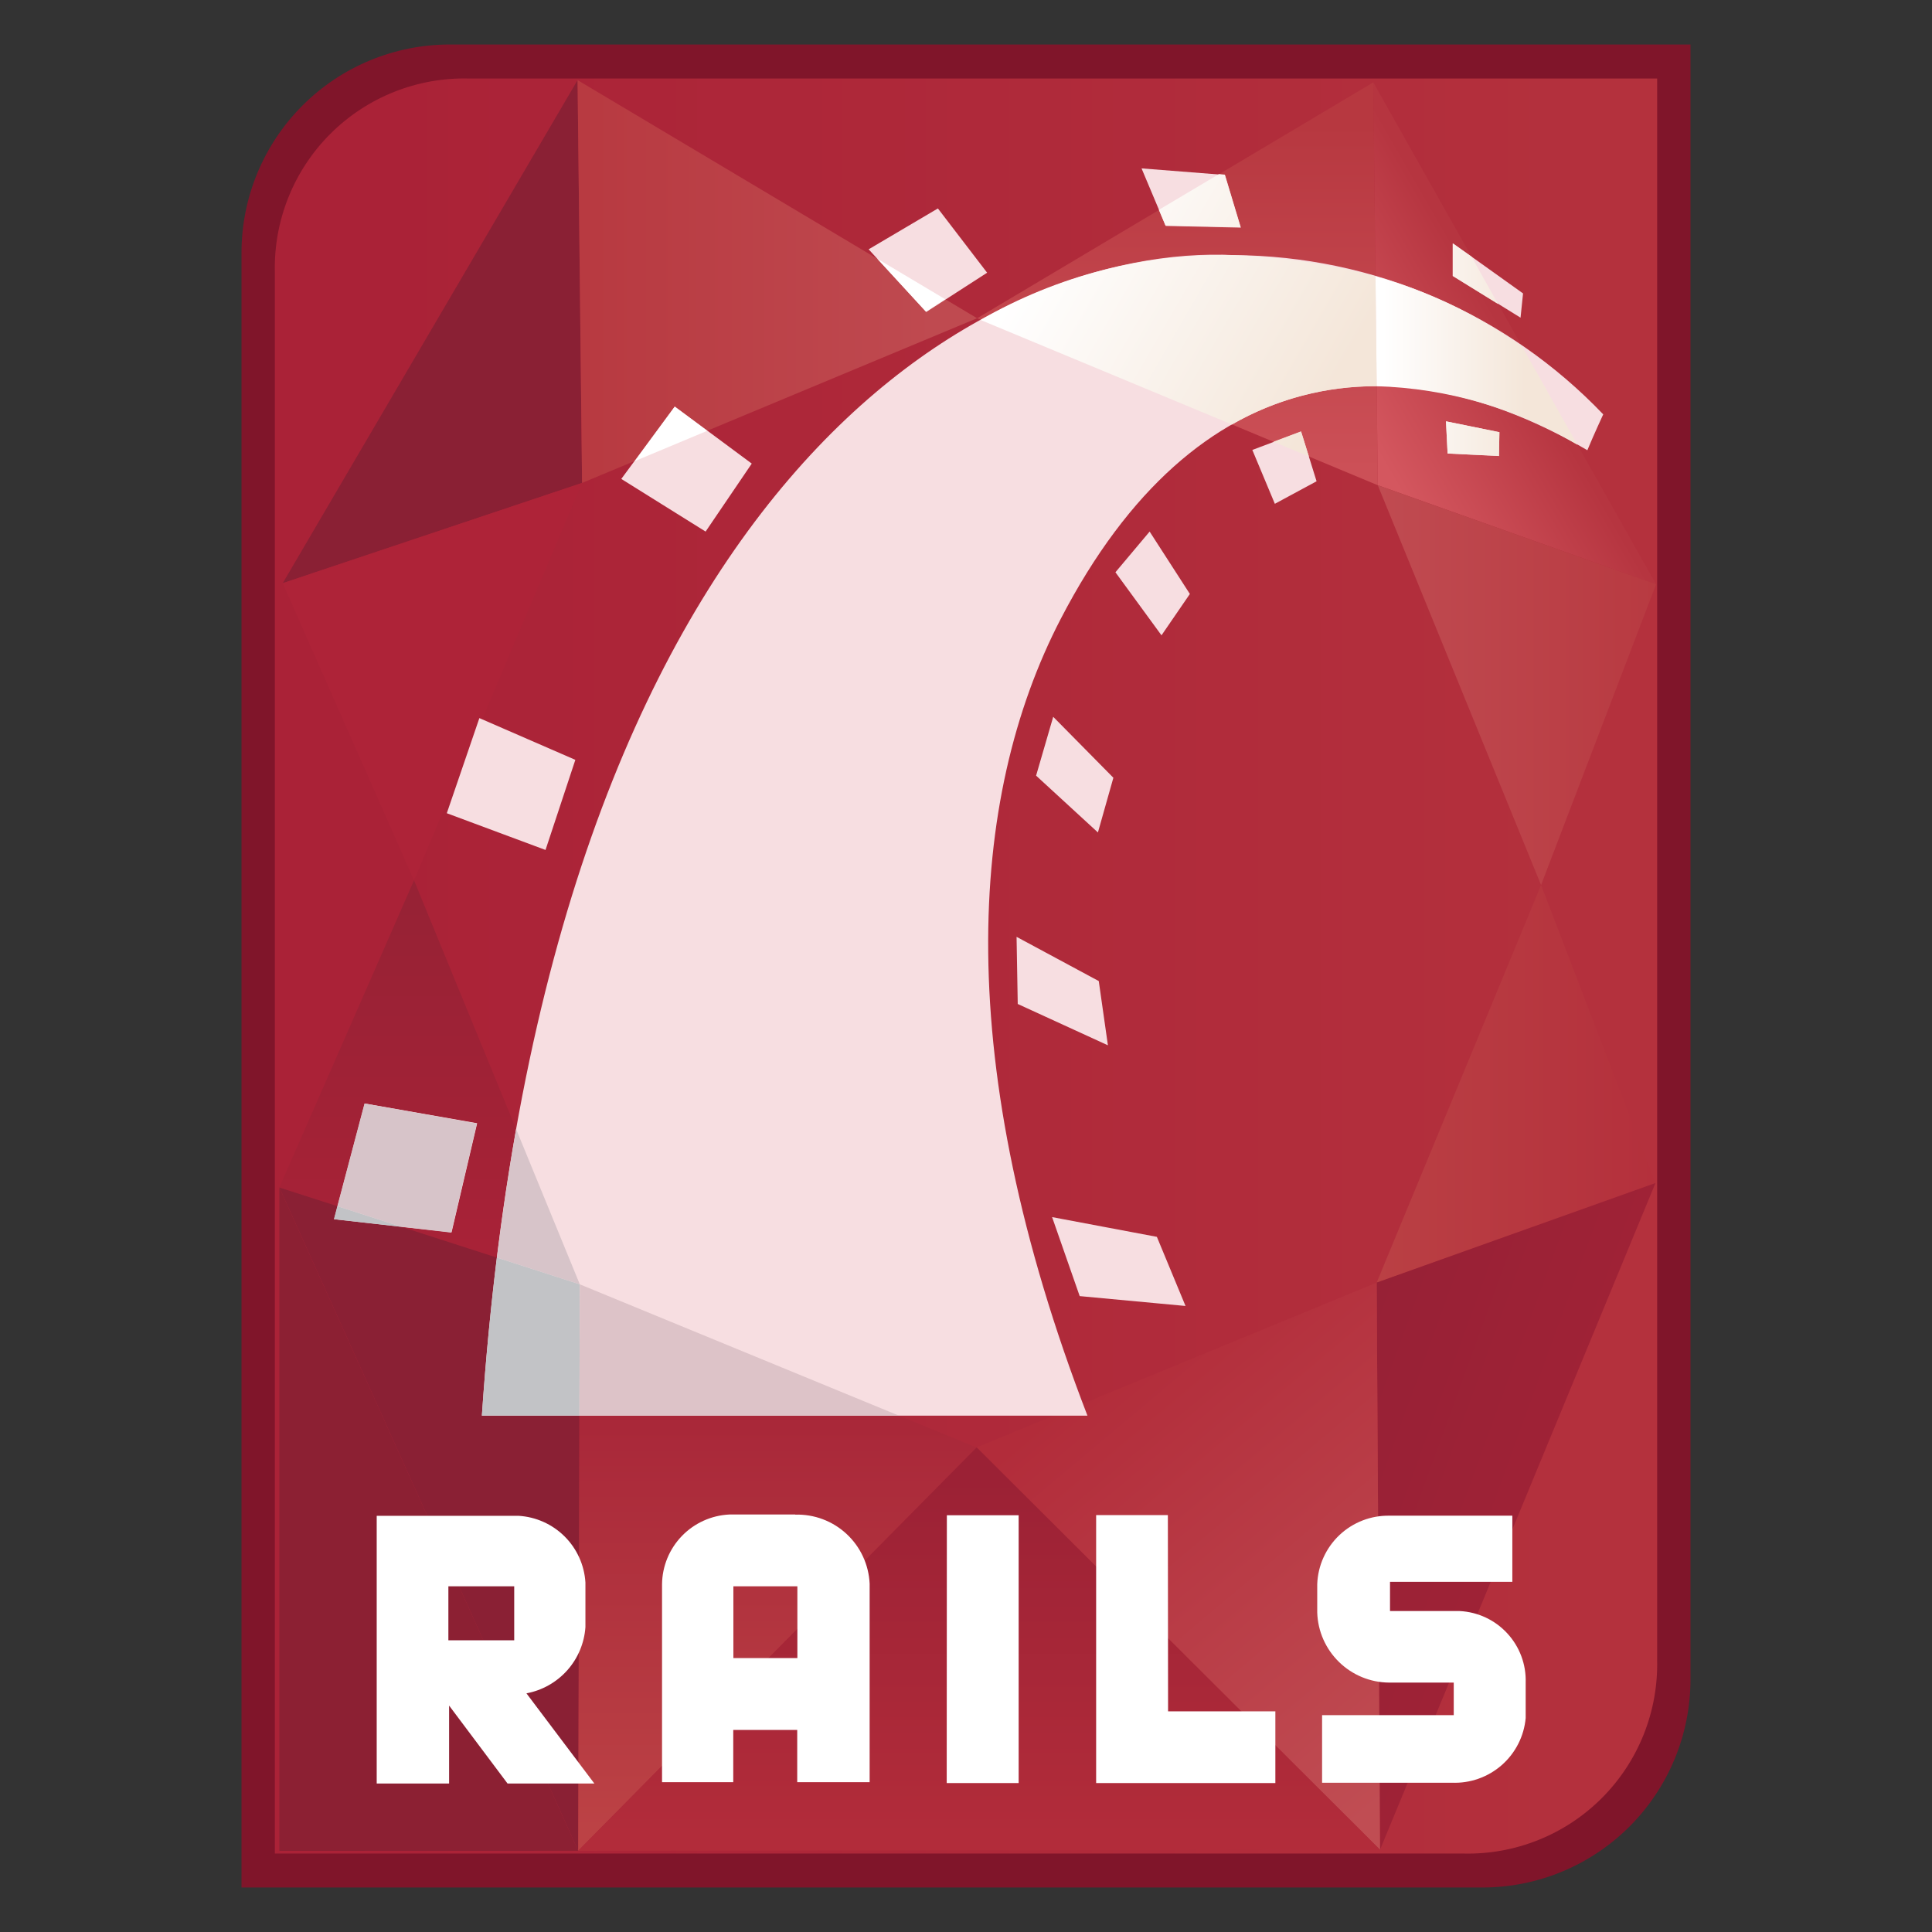 <svg width="64" height="64" viewBox="0 0 64 64" fill="none" xmlns="http://www.w3.org/2000/svg">
<rect x="0" y="0" width="64" height="64" fill="#333333" stroke="none"/>
<path d="M56 55.627C56 56.533 55.822 57.43 55.476 58.267C55.129 59.104 54.621 59.865 53.981 60.505C53.34 61.146 52.58 61.654 51.743 62.001C50.906 62.348 50.009 62.526 49.103 62.526H8V8.373C8 6.544 8.727 4.789 10.02 3.495C11.313 2.202 13.067 1.475 14.897 1.474H56V55.627Z" fill="#80152A"/>
<path d="M54.895 54.98C54.915 55.828 54.763 56.673 54.448 57.461C54.132 58.25 53.66 58.966 53.06 59.566C52.459 60.167 51.743 60.639 50.955 60.954C50.166 61.27 49.322 61.422 48.473 61.401H9.105V9.02C9.085 8.172 9.237 7.327 9.553 6.539C9.869 5.751 10.341 5.035 10.942 4.435C11.543 3.834 12.259 3.362 13.047 3.047C13.836 2.732 14.68 2.58 15.529 2.601H54.895V54.98Z" fill="url(#paint0_linear_32_137)"/>
<path d="M19.133 2.654L19.282 15.998L9.365 19.319L19.133 2.654Z" fill="#8A2034"/>
<path d="M19.133 2.654L19.282 15.998L32.368 10.542L19.133 2.654Z" fill="url(#paint1_linear_32_137)"/>
<path d="M13.715 29.161L19.282 15.998L9.365 19.319L13.715 29.161Z" fill="#AE2338"/>
<path d="M13.715 29.161L19.207 42.545L9.254 39.337L13.715 29.161Z" fill="url(#paint2_linear_32_137)"/>
<path d="M19.153 61.309L19.207 42.545L9.254 39.337L19.153 61.309Z" fill="#8A2034"/>
<path d="M19.153 61.309L9.254 61.312V39.337L19.153 61.309Z" fill="#8C2033"/>
<path d="M19.153 61.309L19.207 42.545L32.344 47.95L19.153 61.309Z" fill="url(#paint3_linear_32_137)"/>
<path d="M45.492 2.728L45.641 16.074L32.368 10.543L45.492 2.728Z" fill="url(#paint4_linear_32_137)"/>
<path d="M45.492 2.728L45.641 16.074L54.86 19.356L45.492 2.728Z" fill="url(#paint5_linear_32_137)"/>
<path d="M51.05 29.318L45.641 16.074L54.86 19.356L51.05 29.318Z" fill="url(#paint6_linear_32_137)"/>
<path d="M51.05 29.318L45.604 42.488L54.84 39.189L51.05 29.318Z" fill="url(#paint7_linear_32_137)"/>
<path d="M45.715 61.275L45.604 42.488L54.84 39.189L45.715 61.275Z" fill="url(#paint8_linear_32_137)"/>
<path d="M45.715 61.275L45.604 42.488L32.353 47.946L45.715 61.275Z" fill="url(#paint9_linear_32_137)"/>
<path d="M45.715 61.275L19.155 61.312L32.353 47.946L45.715 61.275Z" fill="url(#paint10_linear_32_137)"/>
<path d="M33.714 33.258L36.701 34.627L36.398 32.499L33.675 31.034L33.714 33.258ZM11.068 40.388L14.958 40.824L15.806 37.209L12.082 36.555L11.068 40.388ZM24.903 15.357L22.352 13.466L20.581 15.865L23.374 17.609L24.903 15.357ZM32.7 9.034L31.069 6.905L28.775 8.259L30.683 10.335L32.7 9.034ZM41.105 7.54L40.58 5.796L37.815 5.578L38.618 7.485L41.105 7.54ZM50.453 9.72L48.131 8.061V9.138L50.37 10.523L50.453 9.72ZM19.059 25.171L15.88 23.788L14.801 26.939L18.071 28.156L19.059 25.171ZM34.889 23.745L34.322 25.694L36.37 27.576L36.882 25.764L34.889 23.745ZM47.954 15.023L49.655 15.106L49.67 14.317L47.9 13.957L47.954 15.023ZM40.885 8.451C32.706 8.046 18.065 15.797 15.963 46.895H36.023C31.527 35.245 32.048 26.455 35.14 20.498C39.636 11.835 46.33 11.262 52.583 14.914C52.801 14.389 53.109 13.726 53.109 13.726C51.529 12.072 49.633 10.753 47.533 9.846C45.433 8.94 43.172 8.466 40.885 8.451ZM41.485 14.905L42.231 16.689L43.613 15.943L43.101 14.297L41.485 14.905ZM36.95 18.957L38.476 21.046L39.416 19.676L38.083 17.609L36.95 18.957ZM39.272 43.262L38.323 40.972L34.852 40.318L35.766 42.935L39.272 43.262Z" fill="#F7DEE1"/>
<path d="M21.03 15.274L23.429 14.271L22.352 13.473L21.03 15.274Z" fill="white"/>
<path d="M30.674 10.324L31.311 9.912L29.065 8.573L30.674 10.324Z" fill="white"/>
<path d="M12.075 36.555L11.175 39.956L13.307 40.643L14.949 40.831L15.797 37.216L12.075 36.555Z" fill="#D7C4C9"/>
<path d="M17.097 37.403C16.857 38.762 16.645 40.181 16.46 41.659L19.207 42.545L17.097 37.403Z" fill="#D7C4C9"/>
<path d="M11.175 39.956L11.061 40.388L13.307 40.643L11.175 39.956Z" fill="#C2C3C6"/>
<path d="M19.207 42.545L16.46 41.659C16.255 43.327 16.087 45.07 15.963 46.892H19.194L19.207 42.545Z" fill="#C2C3C6"/>
<path d="M19.194 46.895H29.778L19.207 42.545L19.194 46.895Z" fill="#DDC3C8"/>
<path d="M48.746 8.502L48.122 8.065V9.143L49.624 10.071L48.746 8.502ZM50.425 11.484C48.953 10.429 47.309 9.64 45.565 9.153L45.604 12.793C47.95 12.863 50.239 13.531 52.254 14.733L50.425 11.484ZM47.954 15.023L49.655 15.106L49.67 14.317L47.9 13.957L47.954 15.023Z" fill="url(#paint11_linear_32_137)"/>
<path d="M45.565 9.153C44.037 8.742 42.467 8.506 40.885 8.451C37.94 8.382 35.033 9.125 32.482 10.599L40.809 14.062C42.268 13.223 43.923 12.786 45.606 12.795L45.565 9.153ZM41.095 7.529L40.569 5.785L40.379 5.767L38.389 6.951L38.607 7.468L41.095 7.529ZM42.185 14.633L43.358 15.123L43.098 14.29L42.185 14.633Z" fill="url(#paint12_linear_32_137)"/>
<path d="M19.393 53.9V52.422C19.357 51.846 19.112 51.303 18.703 50.896C18.294 50.489 17.749 50.246 17.173 50.213H12.479V59.081H14.877V56.499L16.813 59.081H19.689L17.439 56.094C17.962 55.996 18.437 55.728 18.791 55.331C19.145 54.934 19.356 54.431 19.393 53.9ZM17.034 54.336H14.853V52.548H17.034V54.336ZM26.342 50.17H24.161C23.566 50.198 23.004 50.452 22.59 50.88C22.175 51.308 21.939 51.879 21.931 52.474V59.037H24.29V57.306H26.409V59.037H28.808V52.461C28.779 51.833 28.504 51.241 28.043 50.813C27.582 50.385 26.971 50.156 26.342 50.174V50.17ZM26.414 54.925H24.294V52.548H26.414V54.925ZM48.353 53.368H46.046V52.4H50.098V50.209H46.033C45.416 50.197 44.819 50.428 44.37 50.852C43.922 51.276 43.657 51.86 43.635 52.477V53.416C43.654 54.036 43.913 54.623 44.357 55.056C44.8 55.489 45.394 55.734 46.014 55.738H48.157V56.816H43.796V59.055H48.092C48.697 59.08 49.288 58.872 49.744 58.474C50.2 58.075 50.485 57.517 50.54 56.914V55.738C50.559 55.136 50.34 54.55 49.931 54.107C49.522 53.663 48.956 53.398 48.353 53.368ZM38.687 50.189H36.311V59.066H42.248V56.691H38.694L38.687 50.189ZM31.361 59.066H33.744V50.194H31.366L31.361 59.066Z" fill="white"/>
<defs>
<linearGradient id="paint0_linear_32_137" x1="9.108" y1="32" x2="54.895" y2="32" gradientUnits="userSpaceOnUse">
<stop offset="0.08" stop-color="#AA2237"/>
<stop offset="0.982" stop-color="#B4313D"/>
</linearGradient>
<linearGradient id="paint1_linear_32_137" x1="19.133" y1="9.326" x2="32.368" y2="9.326" gradientUnits="userSpaceOnUse">
<stop offset="0.037" stop-color="#B83A41"/>
<stop offset="0.896" stop-color="#BF4A50"/>
</linearGradient>
<linearGradient id="paint2_linear_32_137" x1="14.232" y1="42.545" x2="14.232" y2="29.161" gradientUnits="userSpaceOnUse">
<stop offset="0.037" stop-color="#A92237"/>
<stop offset="0.939" stop-color="#972235"/>
</linearGradient>
<linearGradient id="paint3_linear_32_137" x1="25.749" y1="61.309" x2="25.749" y2="42.545" gradientUnits="userSpaceOnUse">
<stop offset="0.037" stop-color="#BC4245"/>
<stop offset="0.939" stop-color="#A42136"/>
</linearGradient>
<linearGradient id="paint4_linear_32_137" x1="39.004" y1="16.074" x2="39.004" y2="2.728" gradientUnits="userSpaceOnUse">
<stop offset="0.037" stop-color="#CC5057"/>
<stop offset="0.896" stop-color="#B73840"/>
</linearGradient>
<linearGradient id="paint5_linear_32_137" x1="44.594" y1="14.264" x2="50.263" y2="10.992" gradientUnits="userSpaceOnUse">
<stop offset="0.08" stop-color="#D4575F"/>
<stop offset="0.945" stop-color="#B63540"/>
</linearGradient>
<linearGradient id="paint6_linear_32_137" x1="45.641" y1="22.696" x2="54.86" y2="22.696" gradientUnits="userSpaceOnUse">
<stop stop-color="#C04B51"/>
<stop offset="1" stop-color="#B83A41"/>
</linearGradient>
<linearGradient id="paint7_linear_32_137" x1="45.604" y1="35.903" x2="54.84" y2="35.903" gradientUnits="userSpaceOnUse">
<stop stop-color="#BA4044"/>
<stop offset="1" stop-color="#B4303C"/>
</linearGradient>
<linearGradient id="paint8_linear_32_137" x1="43.663" y1="47.824" x2="50.758" y2="50.407" gradientUnits="userSpaceOnUse">
<stop stop-color="#972136"/>
<stop offset="1" stop-color="#9F2236"/>
</linearGradient>
<linearGradient id="paint9_linear_32_137" x1="37.586" y1="43.556" x2="49.668" y2="57.956" gradientUnits="userSpaceOnUse">
<stop offset="0.037" stop-color="#B22C3A"/>
<stop offset="0.939" stop-color="#C04D53"/>
</linearGradient>
<linearGradient id="paint10_linear_32_137" x1="32.434" y1="61.312" x2="32.434" y2="47.946" gradientUnits="userSpaceOnUse">
<stop offset="0.037" stop-color="#B22C3A"/>
<stop offset="0.939" stop-color="#9B2135"/>
</linearGradient>
<linearGradient id="paint11_linear_32_137" x1="45.565" y1="11.58" x2="52.256" y2="11.58" gradientUnits="userSpaceOnUse">
<stop offset="0.037" stop-color="white"/>
<stop offset="0.742" stop-color="#F4E6D9"/>
</linearGradient>
<linearGradient id="paint12_linear_32_137" x1="34.534" y1="7.038" x2="45.329" y2="13.272" gradientUnits="userSpaceOnUse">
<stop offset="0.037" stop-color="white"/>
<stop offset="0.896" stop-color="#F4E6D9"/>
</linearGradient>
</defs>
</svg>
